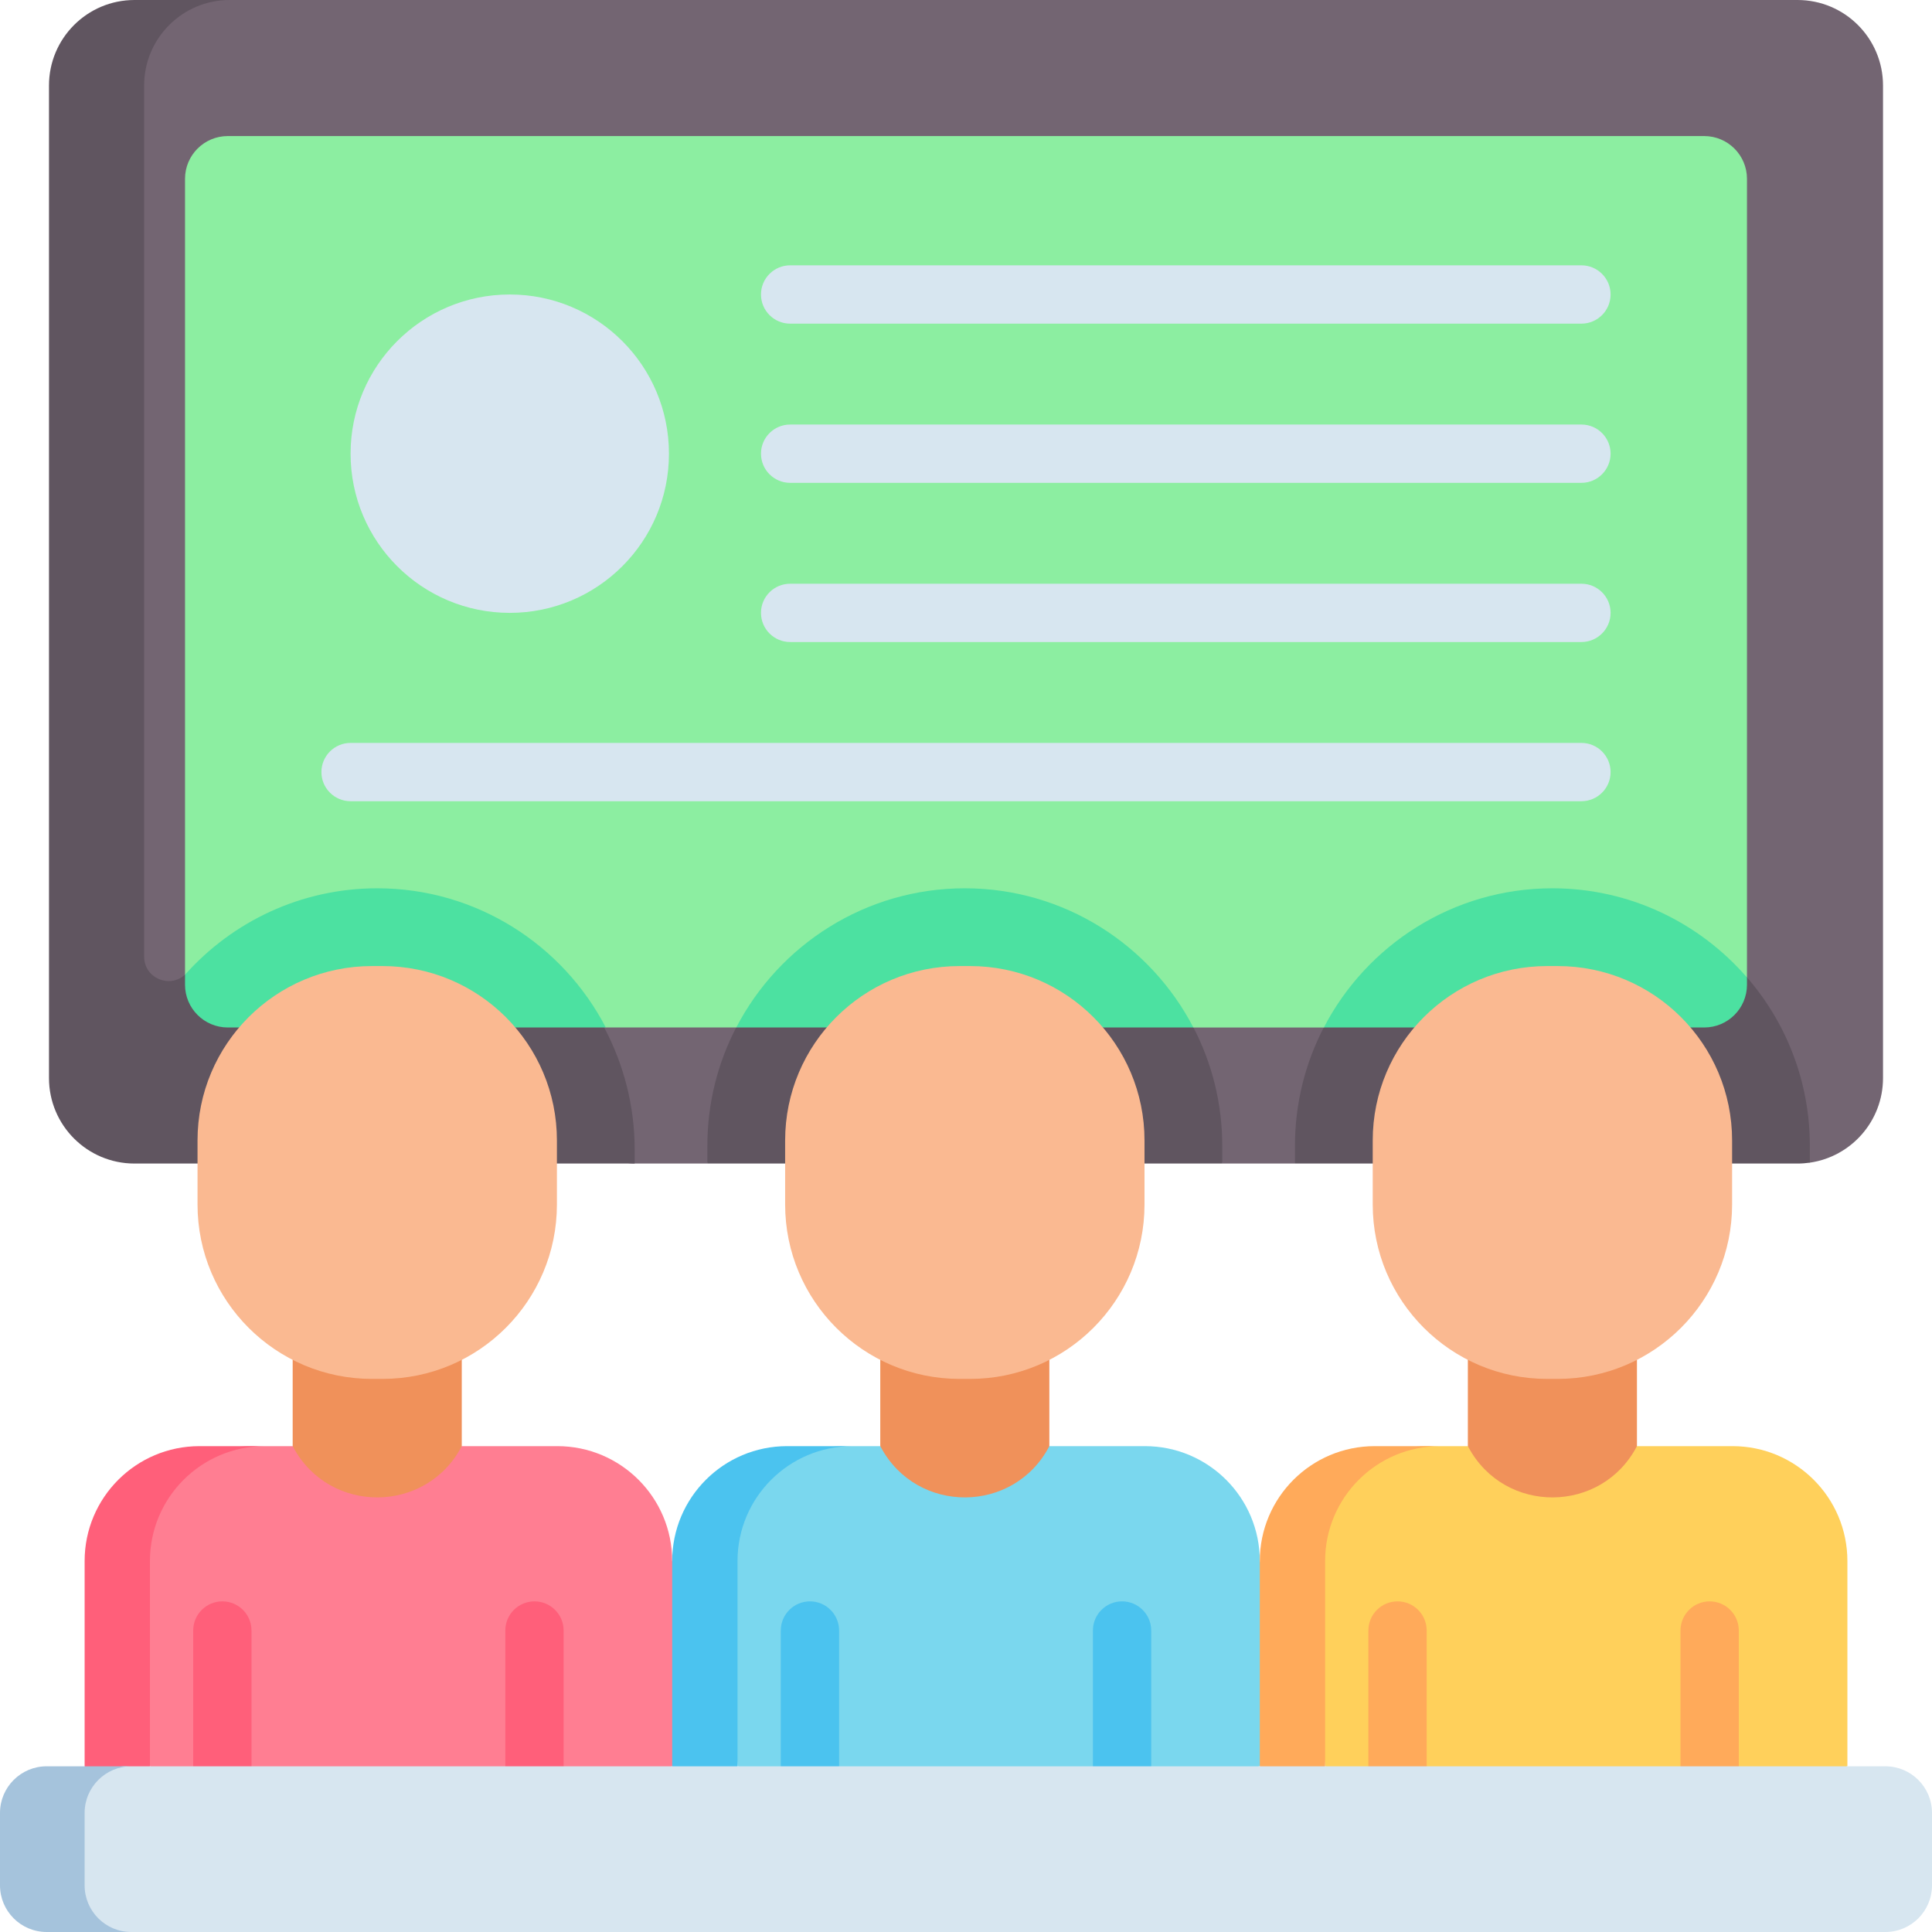 <svg xmlns="http://www.w3.org/2000/svg" width="96" height="96" viewBox="0 0 96 96" fill="none"><g clip-path="url(#clip0_228_152)"><path d="M84.226 48.904L76.294 45.775L68.209 49.252L64.346 57.816H60.733L57.245 49.599L48 45.497L39.012 49.947L35.149 57.816H31.536C29.189 57.816 6.158 51.865 6.158 49.518L6.251 4.25C6.251 1.903 8.517 0 10.864 0H89.317C91.664 0 93.566 1.903 93.566 4.25V53.567C93.566 55.705 91.986 57.475 89.93 57.772C89.73 57.801 84.434 48.904 84.226 48.904Z" fill="#736572"></path><path d="M18.582 47.374C14.821 47.368 13.174 47.967 10.829 50.555C10.803 50.584 9.22 48.405 9.192 48.431C8.433 49.133 7.162 48.605 7.162 47.534V4.25C7.162 1.903 9.065 0 11.412 0H6.683C4.336 0 2.434 1.903 2.434 4.25V53.567C2.434 55.914 4.336 57.816 6.683 57.816H31.536V57.114C31.536 54.956 30.994 52.901 30.039 51.088C29.582 50.222 24.268 49.415 23.624 48.904C21.23 47.004 22.417 47.381 18.582 47.374Z" fill="#605560"></path><path d="M47.941 46.957C43.975 46.957 43.043 47.174 40.695 50.017C40.121 50.711 37 50.248 36.581 51.054C35.666 52.815 35.149 54.814 35.149 56.931V57.816H60.733V56.931C60.733 54.814 60.216 52.815 59.301 51.054C58.717 49.929 55.689 50.916 54.811 50.017C52.487 47.635 51.524 46.957 47.941 46.957Z" fill="#605560"></path><path d="M76.542 49.982C72.716 49.982 71.738 49.168 69.553 50.26C68.919 50.577 66.258 50.131 65.778 51.054C64.863 52.815 64.346 54.814 64.346 56.931V57.816H89.317C89.525 57.816 89.73 57.8 89.93 57.772V56.932C89.93 53.736 88.753 50.811 86.809 48.566C86.087 47.733 82.643 49.598 81.653 49.739C79.423 50.056 79.213 49.982 76.542 49.982Z" fill="#605560"></path><path d="M13.553 46.795L9.194 48.433V8.885C9.194 7.712 10.146 6.761 11.319 6.761H84.681C85.855 6.761 86.806 7.712 86.806 8.885V48.569L82.644 46.123C82.644 47.296 78.133 45.149 76.959 45.149L65.782 51.056H59.298L55.577 48.002L47.941 44.94L40.209 48.348L36.585 51.055H30.101L18.745 45.079C17.571 45.08 13.553 47.968 13.553 46.795Z" fill="#8CEEA1"></path><path d="M18.744 44.139C14.95 44.139 11.539 45.801 9.194 48.433V48.931C9.194 50.104 10.146 51.055 11.319 51.055H30.101C27.969 46.951 23.68 44.139 18.744 44.139Z" fill="#4CE1A1"></path><path d="M47.941 44.139C43.005 44.139 38.717 46.951 36.584 51.055H59.298C57.166 46.951 52.877 44.139 47.941 44.139Z" fill="#4CE1A1"></path><path d="M86.806 48.931V48.569C84.458 45.859 80.996 44.139 77.138 44.139C72.202 44.139 67.913 46.951 65.781 51.055H84.681C85.855 51.056 86.806 50.104 86.806 48.931Z" fill="#4CE1A1"></path><path d="M33.401 87.766L20.39 92.226L7.45 87.766L6.522 77.567C6.522 74.414 9.344 71.858 12.497 71.858H14.572L18.744 73.659L22.945 71.858H27.692C30.845 71.858 33.401 74.414 33.401 77.567L35.966 82.514L33.401 87.766Z" fill="#FF7E92"></path><path d="M13.159 71.858H9.914C6.761 71.858 4.205 74.414 4.205 77.567V87.766L5.788 89.966L7.45 87.766V77.567C7.45 74.414 10.006 71.858 13.159 71.858Z" fill="#FF5F7A"></path><path d="M22.945 71.858C21.188 75.23 16.374 75.261 14.572 71.912L14.543 71.858V60.893H22.945V71.858Z" fill="#F0915A"></path><path d="M19.006 68.517H18.483C13.696 68.517 9.815 64.636 9.815 59.849V56.67C9.815 51.883 13.696 48.003 18.483 48.003H19.006C23.793 48.003 27.673 51.883 27.673 56.67V59.849C27.673 64.636 23.793 68.517 19.006 68.517Z" fill="#FAB991"></path><path d="M11.049 79.571C10.249 79.571 9.6 80.22 9.6 81.02V89.05H12.497V81.02C12.497 80.22 11.849 79.571 11.049 79.571Z" fill="#FF5F7A"></path><path d="M26.557 79.571C25.757 79.571 25.109 80.22 25.109 81.02V88.54H28.006V81.02C28.006 80.22 27.357 79.571 26.557 79.571Z" fill="#FF5F7A"></path><path d="M62.599 87.766L48.692 90.279L36.647 87.766L36.141 77.567C36.141 74.414 38.794 71.858 41.947 71.858H43.74L48.101 73.972L52.142 71.858H56.889C60.042 71.858 62.599 74.414 62.599 77.567L64.755 83.163L62.599 87.766Z" fill="#7AD7EE"></path><path d="M42.356 71.858H39.111C35.958 71.858 33.401 74.414 33.401 77.567V88.888H36.647V77.567C36.647 74.414 39.203 71.858 42.356 71.858Z" fill="#4BC3EF"></path><path d="M52.142 71.858C50.385 75.23 45.571 75.261 43.77 71.912L43.74 71.858V60.893H52.142V71.858Z" fill="#F0915A"></path><path d="M48.203 68.517H47.68C42.893 68.517 39.013 64.636 39.013 59.849V56.67C39.013 51.883 42.893 48.003 47.68 48.003H48.203C52.99 48.003 56.87 51.883 56.87 56.67V59.849C56.87 64.636 52.99 68.517 48.203 68.517Z" fill="#FAB991"></path><path d="M40.246 79.571C39.446 79.571 38.797 80.22 38.797 81.02V88.888H41.695V81.02C41.694 80.22 41.046 79.571 40.246 79.571Z" fill="#4BC3EF"></path><path d="M55.754 79.571C54.954 79.571 54.306 80.22 54.306 81.02V89.305H57.203V81.02C57.203 80.22 56.554 79.571 55.754 79.571Z" fill="#4BC3EF"></path><path d="M91.796 87.766L77.643 91.183L65.844 87.766L64.941 77.567C64.941 74.414 67.738 71.858 70.891 71.858H72.938L77.138 73.891L81.339 71.858H86.086C89.239 71.858 91.796 74.414 91.796 77.567V87.766Z" fill="#FFD05B"></path><path d="M71.553 71.858H68.308C65.155 71.858 62.599 74.414 62.599 77.567V88.772H65.844V77.567C65.844 74.414 68.4 71.858 71.553 71.858Z" fill="#FFAA5A"></path><path d="M81.339 71.858C79.582 75.23 74.768 75.261 72.967 71.912L72.937 71.858V60.893H81.339V71.858Z" fill="#F0915A"></path><path d="M77.4 68.517H76.877C72.09 68.517 68.21 64.636 68.21 59.849V56.67C68.21 51.883 72.09 48.003 76.877 48.003H77.4C82.187 48.003 86.067 51.883 86.067 56.67V59.849C86.067 64.636 82.186 68.517 77.4 68.517Z" fill="#FAB991"></path><path d="M69.443 79.571C68.643 79.571 67.994 80.22 67.994 81.02V88.772H70.891V81.02C70.891 80.22 70.243 79.571 69.443 79.571Z" fill="#FFAA5A"></path><path d="M84.951 79.571C84.151 79.571 83.503 80.22 83.503 81.02V88.772H86.4V81.02C86.4 80.22 85.751 79.571 84.951 79.571Z" fill="#FFAA5A"></path><path d="M25.33 30.453C29.699 30.453 33.24 26.912 33.24 22.543C33.24 18.174 29.699 14.633 25.33 14.633C20.961 14.633 17.42 18.174 17.42 22.543C17.42 26.912 20.961 30.453 25.33 30.453Z" fill="#D7E6F0"></path><path d="M78.58 16.082H39.262C38.462 16.082 37.813 15.433 37.813 14.633C37.813 13.833 38.462 13.184 39.262 13.184H78.58C79.38 13.184 80.029 13.833 80.029 14.633C80.029 15.433 79.38 16.082 78.58 16.082Z" fill="#D7E6F0"></path><path d="M78.58 23.992H39.262C38.462 23.992 37.813 23.343 37.813 22.543C37.813 21.743 38.462 21.095 39.262 21.095H78.58C79.38 21.095 80.029 21.743 80.029 22.543C80.029 23.343 79.38 23.992 78.58 23.992Z" fill="#D7E6F0"></path><path d="M78.58 31.902H39.262C38.462 31.902 37.813 31.253 37.813 30.453C37.813 29.653 38.462 29.005 39.262 29.005H78.58C79.38 29.005 80.029 29.653 80.029 30.453C80.029 31.253 79.38 31.902 78.58 31.902Z" fill="#D7E6F0"></path><path d="M78.58 39.812H17.42C16.62 39.812 15.971 39.164 15.971 38.364C15.971 37.564 16.62 36.915 17.42 36.915H78.58C79.38 36.915 80.029 37.564 80.029 38.364C80.029 39.164 79.38 39.812 78.58 39.812Z" fill="#D7E6F0"></path><path d="M93.682 96H6.118C4.838 96 3.806 94.962 3.806 93.682V90.084C3.806 88.804 4.96 87.766 6.24 87.766H93.682C94.962 87.766 96 88.804 96 90.084V93.682C96 94.962 94.962 96 93.682 96Z" fill="#D7E6F0"></path><path d="M4.205 93.682V90.084C4.205 88.804 5.242 87.766 6.522 87.766H2.318C1.038 87.766 0 88.804 0 90.084V93.682C0 94.962 1.038 96 2.318 96H6.522C5.242 96 4.205 94.962 4.205 93.682Z" fill="#A5C3DC"></path></g><defs><clipPath id="clip0_228_152"><rect width="96" height="96" fill="white"></rect></clipPath></defs></svg>